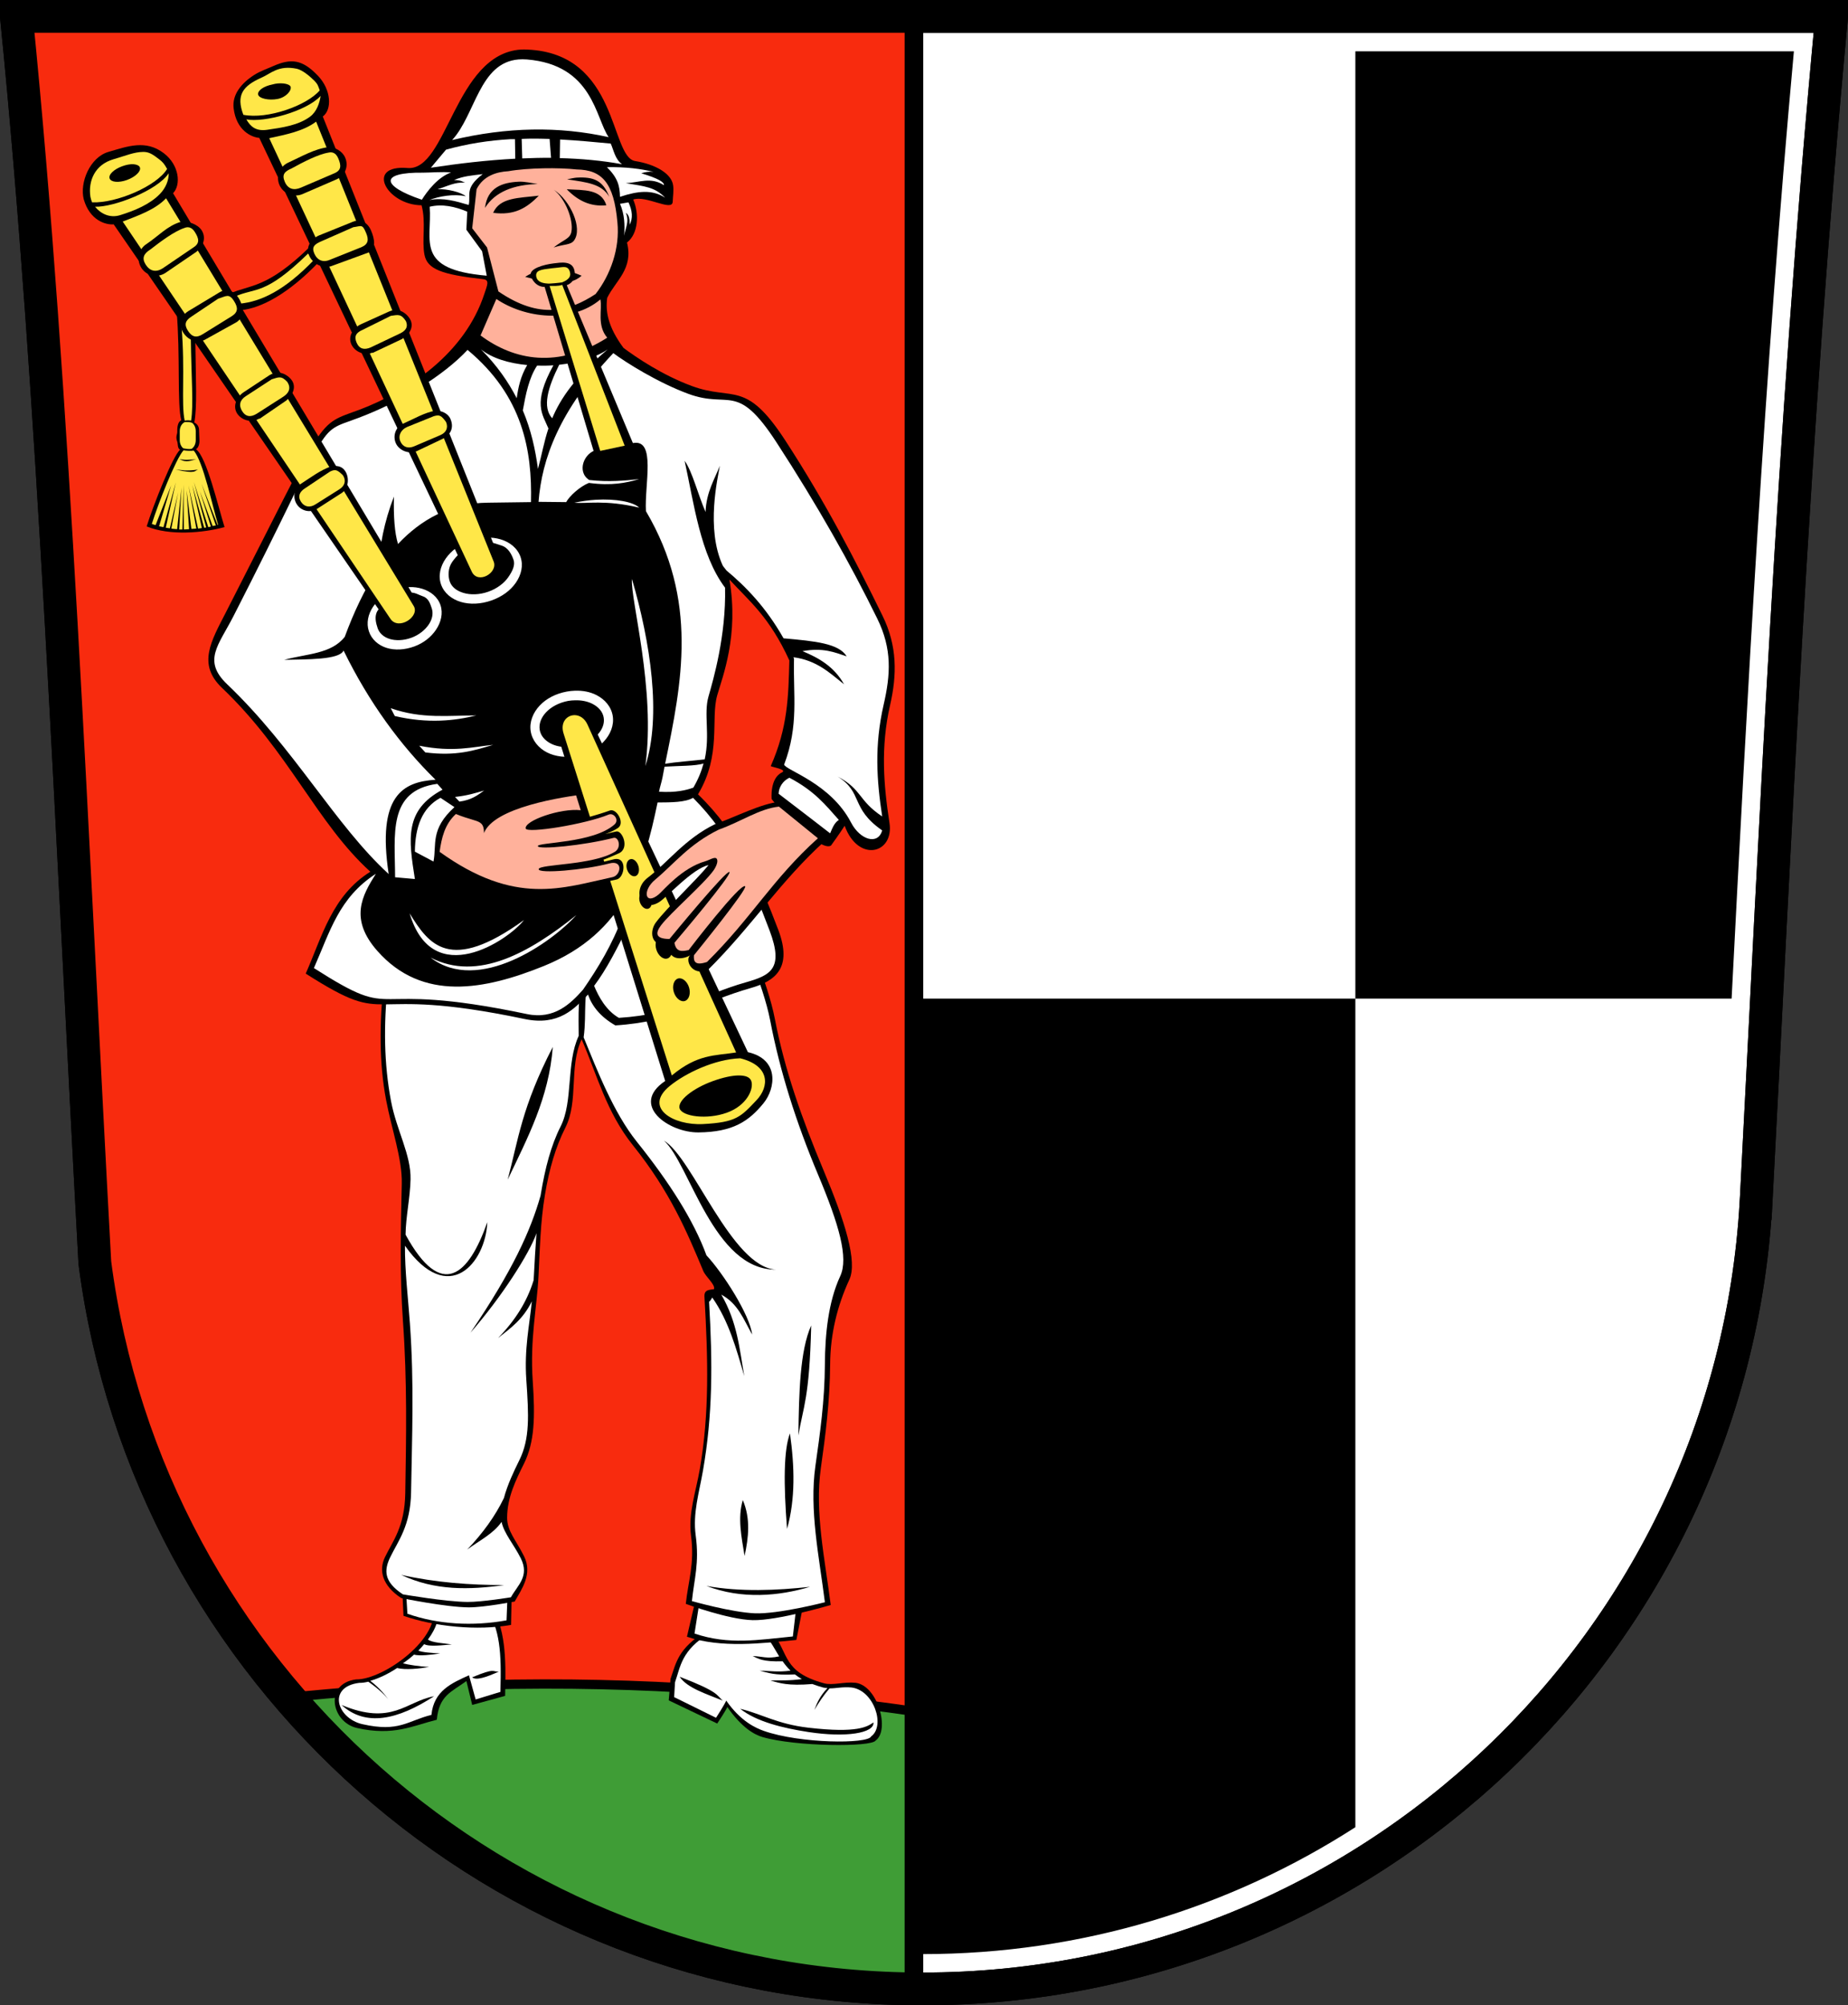 <?xml version="1.0" encoding="UTF-8" standalone="no"?>
<!-- Created with Inkscape (http://www.inkscape.org/) -->

<svg
   xmlns:dc="http://purl.org/dc/elements/1.1/"
   xmlns:cc="http://creativecommons.org/ns#"
   xmlns:rdf="http://www.w3.org/1999/02/22-rdf-syntax-ns#"
   xmlns:svg="http://www.w3.org/2000/svg"
   xmlns="http://www.w3.org/2000/svg"
   xmlns:sodipodi="http://sodipodi.sourceforge.net/DTD/sodipodi-0.dtd"
   xmlns:inkscape="http://www.inkscape.org/namespaces/inkscape"
   width="198.458"
   height="215.322"
   id="svg5544"
   version="1.1"
   inkscape:version="0.48.2 r9819"
   sodipodi:docname="selbitz.svg">
  <rect width="100%" height="100%" fill="#333333" stroke="none"/>
  <defs
     id="defs5546" />
  <sodipodi:namedview
     id="base"
     pagecolor="#ffffff"
     bordercolor="#666666"
     borderopacity="1.0"
     inkscape:pageopacity="0.0"
     inkscape:pageshadow="2"
     inkscape:zoom="2"
     inkscape:cx="-8.8542748"
     inkscape:cy="117.30587"
     inkscape:document-units="px"
     inkscape:current-layer="layer2"
     showgrid="false"
     inkscape:window-width="1600"
     inkscape:window-height="848"
     inkscape:window-x="-8"
     inkscape:window-y="-8"
     inkscape:window-maximized="1"
     fit-margin-top="0"
     fit-margin-left="0"
     fit-margin-right="0"
     fit-margin-bottom="0" />
  <g
     inkscape:groupmode="layer"
     id="layer2"
     inkscape:label="Hintergrund"
     style="display:inline"
     transform="translate(-391.853,-338.522)">
    <path
       transform="matrix(1.42,0,0,1.42,-206.192,-322.602)"
       style="fill:#ffffff;fill-opacity:1;stroke:#000000;stroke-width:2.479;stroke-miterlimit:4;stroke-opacity:1"
       d="m 553.961,556.567 c -1.928,33.134 -29.409,59.409 -63.026,59.409 -32.08,0 -58.572,-23.927 -62.603,-54.908 -1.743,-31.812 -3.046,-65.383 -5.933,-94.249 l 137.28,0 c -2.944,31.161 -4.295,62.795 -5.717,89.748 z"
       id="path5575"
       inkscape:connector-curvature="0"
       sodipodi:nodetypes="cscccc" />
    <path
       style="fill:#f82b0e;fill-opacity:1;stroke:none"
       d="m 393.625,340.281 c 4.099,40.989 5.931,88.67 8.406,133.844 5.696,43.771 42.976,77.628 88.219,77.969 l 0,-211.812 -96.625,0 z"
       id="path6140"
       inkscape:connector-curvature="0" />
    <path
       style="fill:#3f9d36;fill-opacity:1;stroke:#000000;stroke-width:1;stroke-linecap:round;stroke-linejoin:round;stroke-miterlimit:4;stroke-opacity:1;stroke-dasharray:none;stroke-dashoffset:0"
       d="m 422.85,520.795 c 5.381,-0.554 10.59,-0.938 15.652,-1.171 2.561,-3.087 4.441,-3.396 5.465,-0.196 16.842,-0.43 32.1,0.8 46.765,2.958 l -0.707,29.875 c -53.728,-6.833 -52.901,-20.03 -67.175,-31.466 z"
       id="path6114"
       inkscape:connector-curvature="0"
       sodipodi:nodetypes="cccccc" />
    <path
       sodipodi:nodetypes="cscccc"
       inkscape:connector-curvature="0"
       id="path6138"
       d="m 553.961,556.567 c -1.928,33.134 -29.409,59.409 -63.026,59.409 -32.08,0 -58.572,-23.927 -62.603,-54.908 -1.743,-31.812 -3.046,-65.383 -5.933,-94.249 l 137.28,0 c -2.944,31.161 -4.295,62.795 -5.717,89.748 z"
       style="fill:none;stroke:#000000;stroke-width:2.479;stroke-miterlimit:4;stroke-opacity:1"
       transform="matrix(1.42,0,0,1.42,-206.192,-322.602)" />
    <path
       style="fill:#000000;fill-opacity:1;stroke:none"
       d="m 537.406,344.031 0,101.719 40.406,0 c 1.637,-31.822 3.497,-66.789 6.688,-101.719 z m 0,101.719 -47.469,0 2.8e-4,102.588 c 0,0 0.666,0.006 1,0.006 17.125,0 33.081,-5.005 46.469,-13.625 z"
       id="rect6088"
       inkscape:connector-curvature="0"
       sodipodi:nodetypes="ccccccccscc" />
    <path
       style="fill:#ffffff;fill-opacity:1;stroke:#000000;stroke-width:2;stroke-linecap:round;stroke-linejoin:round;stroke-miterlimit:4;stroke-opacity:1;stroke-dasharray:none;stroke-dashoffset:0"
       d="m 490,340.219 0,211.675"
       id="path6086"
       inkscape:connector-curvature="0" />
  </g>
  <g
     inkscape:groupmode="layer"
     id="layer3"
     inkscape:label="Männla"
     style="display:inline"
     transform="translate(-391.853,-338.522)">
    <path
       sodipodi:nodetypes="cccccccssccccssccc"
       inkscape:connector-curvature="0"
       id="path6580"
       d="m 425.158,364.999 c -4.686,4.569 -6.402,4.049 -8.67,5.067 l 1.225,1.766 c 2.246,-0.219 5.175,-1.837 8.335,-5.129 z m -14.345,6.809 c 0.42,4.929 0.046,10.137 0.508,11.837 -0.324,0.152 -0.447,0.602 -0.43,1.234 0.008,0.313 -0.214,0.5 0,1.079 0.086,0.233 -7.6e-4,0.691 0.301,0.858 -0.777,0.646 -2.895,6.001 -3.588,8.23 2.474,1.018 6.054,0.707 8.362,0.072 -0.677,-2.166 -1.942,-7.603 -3.065,-8.355 0.271,-0.177 0.387,-0.573 0.371,-0.982 l -0.044,-1.123 c -0.014,-0.352 -0.2,-0.61 -0.509,-0.77 0.317,-1.673 0.162,-4.432 0.11,-8.797 z"
       style="fill:#000000;fill-opacity:1;stroke:none" />
    <path
       style="fill:#ffe748;fill-opacity:1;stroke:none"
       d="m 424.938,365.75 c -4.686,4.569 -5.607,3.607 -7.875,4.625 l 0.562,0.75 c 2.246,-0.219 4.777,-1.395 7.938,-4.688 z m -13.594,7.781 c 0.409,4.794 -0.055,8.398 0.344,10.156 0.227,-0.044 0.461,-0.044 0.688,0 0.277,-1.701 0.019,-4.666 -0.031,-8.906 z m 0.344,10.312 c -0.312,0.158 -0.531,0.528 -0.531,0.969 l 0,0.969 c 0,0.367 0.144,0.684 0.375,0.875 0.299,0.056 0.596,0.117 0.906,0.062 0.013,-0.002 0.018,-0.029 0.031,-0.031 0.25,-0.184 0.406,-0.515 0.406,-0.906 l 0,-0.969 c 0,-0.365 -0.146,-0.686 -0.375,-0.875 -0.002,-0.011 -0.043,-0.022 -0.062,-0.031 -0.115,-0.057 -0.479,-0.085 -0.719,-0.062 -0.009,8.1e-4 -0.023,-9.4e-4 -0.031,0 z m -0.125,3.031 c -0.832,0.92 -2.737,5.755 -3.406,7.906 0.135,0.055 0.272,0.084 0.406,0.125 l 1.672,-4.266 -1.297,4.391 c 0.156,0.037 0.313,0.064 0.469,0.094 l 1.328,-4.812 -1.078,4.875 c 0.144,0.023 0.295,0.045 0.438,0.062 l 0.891,-3.859 -0.734,3.891 c 0.214,0.023 0.413,0.053 0.625,0.062 l 0.469,-4.469 -0.25,4.5 c 0.113,0.002 0.231,0.002 0.344,0 l 0.125,-4.812 0.031,4.812 c 0.19,-0.005 0.373,-0.017 0.562,-0.031 l -0.266,-4.172 0.516,4.141 c 0.174,-0.017 0.358,-0.008 0.531,-0.031 l -0.844,-4.641 1.031,4.641 c 0.136,-0.02 0.27,-0.039 0.406,-0.062 l -1.031,-4.625 1.281,4.594 c 0.072,-0.014 0.147,-0.016 0.219,-0.031 l -1.328,-4.891 1.547,4.859 c 0.093,-0.021 0.188,-0.041 0.281,-0.062 l -1.188,-3.812 1.375,3.75 c 0.113,-0.028 0.231,-0.033 0.344,-0.062 l -1.531,-4.469 1.719,4.406 c 0.02,-0.005 0.043,0.005 0.062,0 -0.634,-2.031 -1.583,-6.765 -2.625,-7.969 -0.006,-0.007 -0.025,0.006 -0.031,0 -0.239,0.044 -0.749,0.018 -1.062,-0.031 z m -0.438,0.938 c 0.484,0.135 1.158,0.067 1.812,0.031 -0.568,0.105 -1.079,0.415 -1.812,-0.031 z m -0.406,1.125 c 0.709,0.043 1.108,0.211 2.406,0 -0.416,0.132 -0.186,0.507 -2.406,0 z"
       id="path6567"
       inkscape:connector-curvature="0"
       sodipodi:nodetypes="cccccccccccsscccssccccccccccccccccccccccccccccccccccccccccccccccccc" />
    <path
       style="fill:#000000;fill-opacity:1;stroke:none"
       d="m 467.688,513.675 c -3.055,1.855 -3.226,3.415 -3.824,5.107 l -0.195,2.318 5.206,2.487 c 0,0 0.93,-1.387 1.084,-1.777 1.556,2.236 2.915,2.976 3.776,3.227 3.56,1.037 11.722,1.096 12.155,0.375 1.556,-1.124 0.226,-5.901 -2.166,-6.201 -1.262,-0.128 -2.433,0.31 -3.368,0.057 -4.479,-1.219 -3.751,-3.18 -5.544,-5.435"
       id="path6162"
       inkscape:connector-curvature="0"
       sodipodi:nodetypes="cccccsccsc" />
    <path
       style="fill:#ffffff;fill-opacity:1;stroke:none"
       d="m 468.062,513.875 c -3.055,1.855 -3.12,3.59 -3.719,5.281 l -0.094,1.594 4.5,2.219 c 0,0 0.94,-1.453 1.094,-1.844 1.556,2.236 3.185,2.951 4.031,3.25 3.898,1.376 11.204,1.421 11.531,0.594 1.556,-1.124 0.299,-4.951 -2.094,-5.25 -0.946,-0.096 -1.678,0.099 -2.375,0.094 -0.662,0.77 -1.171,1.543 -1.625,2.312 0.276,-0.751 0.616,-1.519 1.406,-2.344 -0.158,-0.012 -0.31,-0.019 -0.469,-0.062 -0.423,-0.115 -0.809,-0.241 -1.156,-0.375 -2.623,0.216 -3.512,-0.096 -4.5,-0.375 1.098,-0.041 1.928,0.043 3.375,-0.156 -0.278,-0.159 -0.527,-0.326 -0.75,-0.5 -2.244,0.115 -2.862,-0.178 -3.781,-0.406 1.069,0.025 1.995,0.183 3.312,0 -0.33,-0.319 -0.599,-0.653 -0.844,-1 -2.227,0.053 -2.57,-0.28 -3.219,-0.562 0.962,0.005 1.507,0.326 2.844,0.031 C 475.059,515.613 474.646,514.812 474,514 l -5.938,-0.125 z m -3.219,4.688 c 4.234,1.632 3.929,1.952 4.625,2.562 -1.793,-0.733 -3.821,-1.354 -4.625,-2.562 z m 6.5,3.438 c 2.385,0.586 3.981,1.642 7.312,2.031 5.353,0.625 6.353,-0.129 7,-0.562 0.103,1.153 -2.949,1.645 -6.969,1.031 -2.739,-0.419 -5.598,-1.11 -7.344,-2.5 z"
       id="path6243"
       inkscape:connector-curvature="0" />
    <path
       style="fill:#000000;fill-opacity:1;stroke:none"
       d="m 466.781,509.3 -1.156,4.969 c 3.688,1.25 8.062,0.704 11.75,0.344 l 1.094,-5.594"
       id="path6176"
       inkscape:connector-curvature="0"
       sodipodi:nodetypes="cccc" />
    <path
       sodipodi:nodetypes="cccc"
       inkscape:connector-curvature="0"
       id="path6260"
       d="m 467.125,509.55 -0.688,4.375 c 3.688,1.25 6.875,0.673 10.562,0.312 l 0.625,-5.375"
       style="fill:#ffffff;fill-opacity:1;stroke:none" />
    <path
       style="fill:#000000;fill-opacity:1;stroke:none"
       d="m 438.318,510.807 c 1.103,3.505 -5.269,8.083 -8.22,8.043 -3.452,0.424 -2.678,4.592 0.088,5.215 3.942,0.888 5.993,-0.243 8.574,-0.884 0.252,-2.606 1.523,-2.955 3.182,-4.154 l 0.619,2.563 3.536,-0.972 c 0.126,-4.303 -0.011,-7.27 -1.503,-9.723"
       id="path6146"
       inkscape:connector-curvature="0"
       sodipodi:nodetypes="ccsccccc" />
    <path
       style="fill:#ffffff;fill-opacity:1;stroke:none"
       d="m 438.781,510.875 c 0.373,1.185 -0.035,2.432 -0.969,3.688 0.416,0.357 1.774,0.403 2.562,0.531 -0.921,0.067 -2.424,0.277 -2.969,-0.031 -0.218,0.263 -0.375,0.437 -0.625,0.688 0.37,0.198 1.527,0.263 2.344,0.312 -0.933,0.142 -2.215,0.292 -2.812,0.125 -0.423,0.392 -0.723,0.6 -1.188,0.938 0.462,0.123 1.839,0.36 2.812,0.375 -1.002,0.203 -2.577,0.349 -3.438,0.125 -0.981,0.656 -1.993,1.122 -2.875,1.375 1.074,0.84 1.609,1.549 2.125,2.25 -0.478,-0.681 -1.253,-1.398 -2.344,-2.156 -0.35,0.086 -0.677,0.129 -0.969,0.125 -3.452,0.424 -2.423,3.814 0.344,4.438 3.942,0.888 4.825,-0.359 7.406,-1 0.252,-2.606 2.216,-3.426 4.031,-4.25 l 0.719,2.594 2.656,-0.812 c 0.126,-4.303 -0.039,-6.641 -1.531,-9.094 l -5.281,-0.219 z m 5.906,7.062 c 0.31,-0.013 0.382,0.106 0.75,0.062 -1.396,0.646 -2.475,0.976 -2.875,0.625 1.266,-0.53 1.815,-0.675 2.125,-0.688 z m -6.219,2.719 c -3.919,2.548 -7.35,3.298 -9.938,0.938 5.432,2.267 6.915,-0.383 9.938,-0.938 z"
       id="path6224"
       inkscape:connector-curvature="0" />
    <path
       style="fill:#000000;fill-opacity:1;stroke:none"
       d="m 435.025,508.509 0.158,3.511 c 3.301,1.157 7.923,1.627 11.553,0.975 l 0.088,-4.508"
       id="path6158"
       inkscape:connector-curvature="0"
       sodipodi:nodetypes="cccc" />
    <path
       sodipodi:nodetypes="cccc"
       inkscape:connector-curvature="0"
       id="path6241"
       d="m 435.401,508.42 0.203,3.378 c 3.301,1.157 7.017,1.362 10.647,0.71 l 0.155,-3.933"
       style="fill:#ffffff;fill-opacity:1;stroke:none" />
    <path
       style="fill:#000000;fill-opacity:1;stroke:none"
       d="m 433.062,443.862 c -0.464,4.524 -0.504,8.761 0.25,12.75 0.596,3.157 1.748,6.348 1.688,9 -0.113,4.917 -0.225,9.845 0.125,14.75 0.467,6.546 0.349,12.474 0.25,18.5 -0.06,3.635 -1.354,5.134 -2.188,6.875 -0.662,1.382 -0.314,3.022 1.75,4.375 0,0 4.81,0.986 7.25,1 1.659,0.009 4.938,-0.625 4.938,-0.625 0.737,-1.311 1.961,-2.952 1,-4.875 -0.852,-1.705 -1.815,-2.692 -1.812,-4.125 0.003,-2.18 0.941,-4.052 1.812,-5.812 1.143,-2.309 1.204,-4.994 0.938,-8.875 -0.309,-4.503 0.446,-7.803 0.625,-11.312 0.145,-2.848 0.19,-5.688 0.688,-8.688 0.461,-2.775 1.15,-5.135 2.188,-7.188 1.458,-2.883 0.361,-6.512 1.75,-9.5 1.659,3.826 2.667,7.841 5.5,11.375 4.021,5.015 5.821,9.334 7.562,13.5 0.273,0.653 1.309,1.459 1.155,1.956 -0.696,0.092 -1.03,0.139 -1.03,0.747 0.393,6.722 0.542,12.615 -0.5,18.609 -0.418,2.404 -1.259,4.747 -0.938,7.125 0.406,3.007 -0.319,4.931 -0.562,7.312 0,0 4.533,1.687 7.188,1.75 2.654,0.063 8.375,-1.625 8.375,-1.625 -0.625,-4.95 -1.727,-9.982 -1.062,-14.688 0.503,-3.562 0.974,-7.183 1,-11.188 0.021,-3.213 0.771,-6.277 2.062,-9.062 0.898,-1.938 -0.478,-6.281 -2.75,-11.688 -2.37,-5.641 -4.209,-10.878 -5.25,-16.312 -0.383,-1.999 -1.166,-4.234 -1.938,-6.375"
       id="path6178"
       inkscape:connector-curvature="0"
       sodipodi:nodetypes="cssssscscssssssscssccssczcsssssc" />
    <path
       style="fill:#ffffff;fill-opacity:1;stroke:none"
       d="m 472.594,441.688 -17.031,1.094 c -1.262,2.224 -0.652,4.404 -1.031,7.125 1.448,3.526 3.204,8.082 5.719,11.219 3.49,4.353 6.105,8.454 7.469,12.188 1.789,1.915 4.652,6.389 4.906,8.5 -0.947,-1.668 -1.513,-3.311 -3.312,-4.281 1.745,3 1.954,5.861 2.469,8.75 -0.858,-2.94 -1.669,-5.912 -3.438,-8.438 -0.14,0.201 -0.215,0.397 -0.344,0.438 0.393,6.722 0.385,12.162 -0.656,18.156 -0.418,2.404 -1.102,4.56 -0.781,6.938 0.406,3.007 -0.162,4.681 -0.406,7.062 0,0 4.24,1.206 6.75,1.312 2.51,0.106 7.531,-1.188 7.531,-1.188 -0.625,-4.95 -1.685,-9.908 -1.021,-14.614 0.503,-3.562 0.995,-6.944 1.021,-10.948 0.021,-3.213 0.36,-6.682 1.652,-9.468 0.898,-1.938 -0.114,-5.48 -2.386,-10.887 -2.37,-5.641 -4.1,-11.117 -5.141,-16.552 -0.383,-1.999 -1.197,-4.266 -1.969,-6.406 z m -17.938,1.125 L 433.5,444.125 c -0.464,4.524 -0.41,8.636 0.344,12.625 0.596,3.157 2.159,5.755 2.098,8.407 -0.046,2.003 -0.509,3.982 -0.536,5.937 3.882,7.121 6.793,4.329 8.781,-1.344 -0.189,4.412 -4.181,9.13 -8.844,2.531 -0.026,2.615 0.34,5.67 0.531,8.344 0.467,6.546 0.224,12.099 0.125,18.125 -0.06,3.635 -1.416,5.259 -2.25,7 -0.662,1.382 -0.689,2.616 1.375,3.969 0,0 4.608,0.797 6.938,0.812 1.566,0.01 4.656,-0.5 4.656,-0.5 0.737,-1.311 2.023,-2.265 1.062,-4.188 -0.746,-1.492 -1.808,-2.674 -2.062,-3.906 -0.912,1.306 -2.422,2.017 -3.688,2.969 1.684,-1.769 3.015,-3.61 3.938,-5.531 0.384,-1.437 1.059,-2.857 1.656,-4.062 1.143,-2.309 1.016,-4.775 0.75,-8.656 -0.229,-3.338 0.339,-5.815 0.594,-8.406 -0.953,1.952 -2.311,2.907 -3.625,3.938 1.854,-1.9 3.103,-3.922 3.781,-6.094 0.01,-0.032 0.022,-0.062 0.031,-0.094 0.01,-0.156 0.023,-0.312 0.031,-0.469 0.077,-1.504 0.163,-3.036 0.281,-4.594 -0.743,2.151 -3.724,6.83 -7.094,10.688 4.566,-6.727 6.474,-10.997 7.531,-14.719 0.01,-0.063 0.021,-0.125 0.031,-0.188 0.461,-2.775 1.087,-5.198 2.125,-7.25 1.367,-2.703 0.569,-6.762 1.938,-9.719 -0.005,-2.24 -0.148,-4.418 0.656,-6.938 z m -3.438,8.125 c -0.415,5.482 -2.727,9.79 -4.844,14.25 1.133,-4.271 1.504,-7.773 4.844,-14.25 z M 463.156,461 c 3.075,1.798 7.275,13.606 12.031,13.844 -6.727,0.079 -9.289,-11.437 -12.031,-13.844 z m 15.812,19.844 c -0.189,7.866 -0.862,8.699 -1.375,11.812 0.063,-4.564 0.159,-9.094 1.375,-11.812 z m -2.281,11.594 c 0.502,3.569 0.593,7.033 -0.312,10.25 -0.382,-4.82 -0.364,-8.49 0.312,-10.25 z m -5.062,7.156 c 0.847,2.003 0.622,3.997 0.188,6 -0.326,-2.037 -0.77,-4.077 -0.188,-6 z m -36.688,8.031 c 3.734,0.831 7.411,1.093 11.062,1.094 -3.72,0.519 -7.425,0.624 -11.062,-1.094 z m 32.781,1.188 c 3.637,0.654 7.562,0.486 11.125,0.094 -3.35,0.998 -7.304,1.365 -11.125,-0.094 z"
       id="path6180"
       inkscape:connector-curvature="0"
       sodipodi:nodetypes="cccsccccccsscscssssscccsccccssscccscccsscccccccccscccccccccccccccccccccccc" />
    <path
       style="fill:#000000;fill-opacity:1;stroke:none"
       d="m 447.781,343.844 c -7.103,0.482 -7.905,13.067 -12.156,12.719 -4.614,-0.378 -2.255,3.976 1.5,4 0.498,1.85 0.009,3.758 0.312,5.312 0.303,1.554 1.838,2.129 6.312,2.625 0.712,0.079 0.421,0.659 0.125,1.562 -2.106,6.441 -8.14,10.44 -13.375,12.438 -4.798,1.79 -3.345,0.207 -14.375,21.75 -1.591,3.108 -3.103,5.585 -0.438,8.125 7.208,6.868 10.177,14.522 15.938,19.75 -4.113,2.566 -5.18,6.959 -6.938,10.938 9.573,6.108 5.425,1.077 23.5,4.875 3.671,0.771 5.365,-1.103 6.812,-2.625 0.44,1.258 1.332,2.387 2.938,3.312 6.309,-0.395 9.795,-2.666 14.5,-4 2.671,-0.757 4.546,-2.155 3,-6.25 -1.976,-5.235 -4.258,-10.348 -8.625,-14.562 2.553,-4.254 1.336,-8.073 2.062,-10.625 0.573,-2.014 2.345,-6.416 1.312,-12.438 2.146,2.331 4.292,3.998 6.438,8.688 -0.103,3.924 -0.176,7.22 -2,11.344 0.074,0.098 1.853,0.365 1.188,0.688 -1.302,0.632 -1.094,2.844 -1.094,2.844 0.554,0.794 5.226,5.745 6.375,5 0,0 1.001,-1.384 1.469,-2.125 1.457,4.001 5.329,3.011 4.812,-0.312 -0.624,-4.018 -0.968,-8.13 0.062,-12.625 0.749,-3.266 0.794,-6.354 -0.812,-9.625 -2.913,-5.933 -6.062,-12.082 -10.438,-18.812 -4.289,-6.597 -5.564,-4.197 -10.031,-5.844 -3.187,-1.175 -5.995,-3.087 -7.344,-4.094 -1.709,-2.306 -1.943,-3.983 -1.75,-5.375 0.911,-1.859 2.837,-3.114 2.125,-5.938 1.225,-0.951 1.328,-3.076 0.669,-4.616 1.393,-0.486 4.201,1.339 4.241,0.234 0.021,-0.575 0.127,-1.195 0.042,-1.779 -0.172,-1.191 -1.781,-2.217 -4.077,-2.59 -2.716,-0.44 -1.749,-11.57 -11.594,-11.969 -0.243,-0.01 -0.458,-0.016 -0.688,0 z"
       id="path6262"
       inkscape:connector-curvature="0"
       sodipodi:nodetypes="csczsscssccsccsscscccccccsssssccccsssssc" />
    <g
       id="g6318">
      <path
         style="fill:#ffffff;fill-opacity:1;stroke:none"
         d="m 443.5,376.031 c 1.731,1.734 2.937,3.491 3.844,5.25 0.167,-1.155 0.4,-2.322 1.125,-3.562 -1.96,-0.184 -3.772,-0.725 -4.969,-1.688 z m 13.625,0 c -1.243,0.873 -3.17,1.436 -5.219,1.656 -1.212,2.436 -1.843,4.551 -0.75,5.75 0.896,-2.145 2.492,-4.478 5.969,-7.406 z m -15.062,0.062 c -2.486,2.671 -7.072,5.568 -11.75,7.312 -4.798,1.79 -2.377,-0.231 -13.406,21.312 -1.591,3.108 -3.322,4.741 -0.656,7.281 7.18,6.842 11.624,15.145 17.344,20.375 -1.269,-8.41 1.504,-9.903 5.031,-10.125 -3.754,-3.682 -7.145,-8.291 -9.875,-13.875 -0.44,1.007 -3.932,0.941 -6.375,1 2.444,-0.668 5.05,-0.62 6.5,-2.469 0.938,-2.543 2.105,-5.093 3.594,-7.312 0.167,-2.429 0.611,-4.957 1.688,-7.75 -0.052,2.146 0.071,3.888 0.438,5.094 2.479,-2.64 5.628,-4.407 9.656,-4.438 l 4.625,-0.062 c 0.132,-5.52 -0.86,-11.396 -6.812,-16.344 z m 15.656,0.344 c -5.852,6.196 -7.682,11.423 -8.031,15.969 l 2.969,0.031 c 0.343,-0.645 1.451,-1.663 2.438,-2.062 2.46,0.328 3.99,-0.004 5.406,-0.406 -1.593,0.159 -3.186,0.332 -5.375,0.094 -1.387,-0.904 -0.54,-2.99 0.875,-3.25 l 3.844,-0.719 c 2.485,-0.457 1.211,4.451 1.375,7.312 5.663,9.615 3.866,18.388 2.062,27.125 1.12,-0.186 2.822,-0.309 4.25,-0.469 0.59,-2.702 -0.127,-4.877 0.406,-6.75 0.509,-1.788 1.898,-6.53 1.781,-11.688 -2.66,-3.523 -3.347,-9.092 -4.344,-13.625 0.85,1.197 1.397,3.54 2.25,5.5 0.063,-2.142 1.033,-3.634 1.531,-4.969 -0.194,1.234 -1.535,6.701 0.312,10.719 0.025,0.032 0.038,0.062 0.062,0.094 0.172,0.223 0.233,0.288 0.344,0.438 2.063,1.718 4.237,3.943 6.125,7.281 3.385,0.302 5.937,0.547 6.781,1.938 -1.311,-0.438 -2.52,-0.96 -4.75,-0.562 1.742,0.723 3.384,1.639 4.469,3.562 -1.538,-1.22 -2.935,-2.58 -5.438,-2.906 0.024,0.052 0.038,0.104 0.062,0.156 -0.103,3.924 0.539,7.16 -1.062,11.375 0.224,0.632 4.999,2.004 7.188,6.219 0.967,1.863 2.884,2.461 3.344,0.844 -3.449,-2.395 -2.025,-4.056 -4.781,-5.781 2.637,1.384 2.187,2.563 4.781,4.281 -0.596,-3.922 -0.852,-7.6 0.156,-12 0.749,-3.266 0.919,-5.979 -0.688,-9.25 -2.913,-5.933 -6.437,-12.176 -10.812,-18.906 -4.289,-6.597 -5.001,-3.572 -9.469,-5.219 -3.286,-1.211 -6.766,-3.4 -8.062,-4.375 z m -6.438,1.312 c -0.581,0.041 -1.169,0.048 -1.75,0.031 -0.877,1.331 -1.215,3.068 -1.531,4.812 0.881,2.083 1.344,4.182 1.625,6.281 0.398,-1.45 0.636,-2.866 1.125,-4.344 -0.639,-1.545 -1.734,-2.662 0.531,-6.781 z m 4.531,14.438 c -0.735,0.044 -1.499,0.154 -2.281,0.312 1.325,0.139 3.236,-0.348 6.969,0.531 -0.634,-0.613 -2.482,-0.975 -4.688,-0.844 z m -11.75,4.062 c -0.55,0.024 -1.117,0.113 -1.688,0.312 -1.141,0.399 -2.075,1.1 -2.656,1.938 -0.581,0.838 -0.828,1.845 -0.5,2.781 0.328,0.936 1.148,1.583 2.125,1.875 0.977,0.292 2.141,0.243 3.281,-0.156 1.141,-0.399 2.044,-1.068 2.625,-1.906 0.581,-0.838 0.828,-1.845 0.5,-2.781 -0.328,-0.936 -1.148,-1.583 -2.125,-1.875 -0.489,-0.146 -1.012,-0.211 -1.562,-0.188 z m 0.219,0.5 c 0.447,-0.018 1.034,0.232 1.406,0.344 0.746,0.223 1.108,0.947 1.312,1.531 0.205,0.584 -0.119,1.236 -0.562,1.875 -0.444,0.639 -1.201,1.228 -2.156,1.562 -0.956,0.335 -1.911,0.348 -2.656,0.125 -0.746,-0.223 -1.264,-0.634 -1.469,-1.219 -0.205,-0.584 -0.194,-1.454 0.25,-2.094 0.444,-0.639 1.294,-1.54 2.25,-1.875 0.478,-0.167 1.178,-0.232 1.625,-0.25 z m 15.438,3.938 c -0.18,2.214 2.573,11.812 1.438,20.094 1.747,-5.421 0.551,-13.28 -1.438,-20.094 z m -23.906,0.875 c -0.495,0.017 -0.99,0.126 -1.5,0.312 -1.021,0.374 -1.884,1.025 -2.406,1.812 -0.522,0.787 -0.734,1.739 -0.438,2.625 0.296,0.886 1.028,1.507 1.906,1.781 0.878,0.275 1.948,0.218 2.969,-0.156 1.021,-0.374 1.821,-1.025 2.344,-1.812 0.522,-0.787 0.765,-1.739 0.469,-2.625 -0.296,-0.886 -1.06,-1.475 -1.938,-1.75 -0.439,-0.137 -0.911,-0.205 -1.406,-0.188 z m 0.219,0.594 c 0.392,-0.015 0.862,0.273 1.188,0.375 0.651,0.204 0.824,0.787 1,1.312 0.176,0.526 0.075,1.135 -0.312,1.719 -0.388,0.584 -1.035,1.13 -1.875,1.438 -0.84,0.308 -1.692,0.329 -2.344,0.125 -0.651,-0.204 -1.105,-0.63 -1.281,-1.156 -0.176,-0.526 -0.387,-1.291 0,-1.875 0.388,-0.584 1.129,-1.442 1.969,-1.75 0.42,-0.154 1.264,-0.173 1.656,-0.188 z m 17.562,10.531 c -0.284,0.01 -0.581,0.039 -0.875,0.094 -1.176,0.217 -2.197,0.745 -2.906,1.5 -0.709,0.755 -1.125,1.746 -0.969,2.75 0.156,1.004 0.852,1.823 1.75,2.281 0.898,0.458 2.042,0.592 3.219,0.375 1.177,-0.217 2.166,-0.776 2.875,-1.531 0.709,-0.755 1.125,-1.746 0.969,-2.75 -0.156,-1.004 -0.852,-1.792 -1.75,-2.25 -0.674,-0.344 -1.46,-0.497 -2.312,-0.469 z m 0,1.031 c 0.705,-0.022 1.36,0.112 1.875,0.375 0.687,0.35 1.121,0.871 1.219,1.5 0.098,0.629 -0.145,1.266 -0.688,1.844 -0.542,0.577 -1.357,1.036 -2.344,1.219 -0.987,0.182 -1.938,0.069 -2.625,-0.281 -0.687,-0.35 -1.121,-0.871 -1.219,-1.5 -0.098,-0.629 0.145,-1.298 0.688,-1.875 0.542,-0.577 1.388,-1.036 2.375,-1.219 0.247,-0.046 0.484,-0.055 0.719,-0.062 z m -19.781,0.844 0.438,0.844 c 3.597,0.839 6.438,0.501 8.75,-0.062 -2.872,-0.013 -5.846,0.406 -9.188,-0.781 z m 11,3.938 c -2.188,0.211 -4.228,0.827 -7.938,0.094 l 0.656,0.719 c 3.291,0.424 5.25,-0.206 7.281,-0.812 z m 22.594,2 c -0.819,0.281 -2.705,0.251 -4.188,0.344 -0.08,0.386 -0.14,0.77 -0.219,1.156 -0.12,0.59 -0.255,0.936 -0.375,1.531 1.815,0.119 2.957,-0.168 3.688,-0.438 0.537,-0.919 0.875,-1.778 1.094,-2.594 z m 9.219,1.531 c -0.715,0.344 -1.132,1.021 -1.156,1.719 2.007,1.539 4.727,3.613 5.531,4.25 0.244,-0.558 0.443,-1.129 0.938,-1.438 -1.446,-1.625 -2.609,-3.109 -5.312,-4.531 z m -37.812,0.656 c -5.375,0.724 -4.534,5.48 -4.531,10.031 l 2.125,0.188 c -0.684,-4.329 -1.132,-7.401 2.969,-9.594 z m 5.031,0.719 c -0.934,0.264 -1.744,0.535 -3.125,0.688 l 0.469,0.5 c 1.276,-0.163 1.952,-0.682 2.656,-1.188 z m -4.688,0.781 c -1.991,1.066 -2.722,3.162 -2.75,5.781 l 2,1.062 c 0.356,-1.85 -0.376,-3.453 2.25,-5.844 z m 27.125,0 c -0.835,0.49 -2.337,0.492 -3.812,0.5 -1.445,6.978 -3.462,14.024 -12.219,17.562 -6.339,2.561 -13.027,3.869 -17.875,-1.625 -3.037,-3.441 -1.631,-5.945 -0.156,-8.281 -3.973,2.564 -4.923,6.201 -6.656,10.125 9.573,6.108 4.8,1.14 22.875,4.938 2.948,0.62 4.703,-1.126 6.031,-2.625 1.613,-2.346 3.126,-4.811 4.219,-7.781 l 0.625,0.938 c -1.149,2.358 -2.315,4.656 -3.656,6.438 0.49,1.193 1.295,2.653 2.656,3.438 6.309,-0.395 8.92,-2.478 13.625,-3.812 2.671,-0.757 4.108,-1.468 2.562,-5.562 -1.93,-5.113 -4.053,-10.093 -8.219,-14.25 z m -30.438,12.406 c 2.472,8.352 10.615,2.878 12.281,0.719 -7.986,5.765 -10.214,2.634 -12.281,-0.719 z m 17.906,0.188 c -4.988,3.993 -10.565,7.194 -15.656,4.562 5.129,3.954 13.012,-1.621 15.656,-4.562 z"
         id="path6264"
         inkscape:connector-curvature="0"
         sodipodi:nodetypes="cccccccccsssccccccccccccccccccccccsccccccccccccccscccsssscccccccscsscscssssscccccsccssccccccccssssscccccccscccccccsssssccccccscccccccccccccccccccccccccccccccccccccsccssccscccccssccccccccccc" />
      <g
         id="g6313" />
    </g>
    <path
       style="fill:#000000;fill-opacity:1;stroke:none"
       d="m 451.841,417.778 11.446,36.814 c -3.84,2.587 0.4,5.558 3.58,5.524 3.695,-0.039 5.401,-1.197 6.983,-3.138 1.298,-1.593 1.712,-4.716 -1.679,-5.48 l -16.573,-35.046 c -1.859,-0.925 -2.819,0.175 -3.757,1.326 z"
       id="path6338"
       inkscape:connector-curvature="0"
       sodipodi:nodetypes="ccssccc" />
    <path
       style="fill:#ffe748;fill-opacity:1;stroke:none"
       d="m 453.594,415.312 c -0.838,-0.027 -1.605,0.751 -1.219,1.969 L 464,454 c 2.771,-2.302 4.596,-2.11 6.906,-2.469 L 454.938,416.312 c -0.306,-0.674 -0.841,-0.984 -1.344,-1 z m 5.938,15.469 c 0.336,-0.107 0.716,0.221 0.875,0.719 0.159,0.498 0.024,0.987 -0.312,1.094 -0.336,0.107 -0.748,-0.221 -0.906,-0.719 -0.159,-0.498 0.008,-0.987 0.344,-1.094 z m 1.375,3.5 c 0.336,-0.107 0.716,0.221 0.875,0.719 0.159,0.498 0.024,0.987 -0.312,1.094 -0.336,0.107 -0.748,-0.221 -0.906,-0.719 -0.159,-0.498 0.008,-0.987 0.344,-1.094 z M 462.938,439 c 0.402,-0.005 0.848,0.393 1.031,0.969 0.21,0.658 0.006,1.327 -0.438,1.469 -0.444,0.142 -0.978,-0.28 -1.188,-0.938 -0.21,-0.658 -0.006,-1.327 0.438,-1.469 0.056,-0.018 0.099,-0.03 0.156,-0.031 z m 1.719,4.594 c 0.444,-0.142 0.978,0.28 1.188,0.938 0.21,0.658 0.006,1.327 -0.438,1.469 -0.444,0.142 -0.978,-0.28 -1.188,-0.938 -0.21,-0.658 -0.006,-1.327 0.438,-1.469 z m 6.688,8.562 c -2.782,0.103 -5.894,1.61 -7.562,2.969 -2.881,2.346 0.387,4.259 3.562,4.094 3.578,-0.186 4.05,-0.769 5.75,-2.562 1.391,-1.467 1.477,-3.701 -1.75,-4.5 z M 471.188,454 c 0.72,-0.002 1.194,0.175 1.344,0.594 0.299,0.837 -0.464,2.633 -2.625,3.406 -2.161,0.773 -4.763,0.399 -5.062,-0.438 -0.299,-0.837 1.432,-2.196 3.594,-2.969 1.081,-0.386 2.03,-0.591 2.75,-0.594 z"
       id="path6340"
       inkscape:connector-curvature="0" />
    <path
       style="fill:#000000;fill-opacity:1;stroke:none;display:inline"
       d="m 475.635,424.598 c -2.096,0.223 -4.596,1.564 -7.013,2.429 -3.204,1.554 -5.117,4.163 -7.2,5.732 -1.736,1.307 -0.765,3.85 1.219,2.625 0.829,-0.512 3.599,-3.621 5.306,-3.973 -1.362,1.667 -4.44,4.534 -5.656,6.156 -0.672,0.897 -0.664,2.614 1.344,2.438 0.008,1.932 1.848,1.431 2.331,1.088 -0.563,0.509 0.128,2.214 1.856,1.63 4.767,-4.708 7.819,-9.59 12.688,-13.969"
       id="path6353-5"
       inkscape:connector-curvature="0"
       sodipodi:nodetypes="ccsscscccc" />
    <path
       style="fill:#ffb19b;fill-opacity:1;stroke:none;display:inline"
       d="m 475.504,425.133 c -2.096,0.223 -4.024,1.596 -6.441,2.461 -3.204,1.554 -4.838,3.709 -6.844,5.375 -1.449,1.203 -1.08,2.838 0.406,1.562 0.474,-0.406 2.471,-2.823 4.969,-3.531 0.451,-0.128 1.02,-0.523 1.219,-0.281 0.229,0.279 -0.094,0.934 -0.344,1.281 -1.051,1.46 -4.642,4.564 -5.625,5.875 -0.616,0.822 -0.646,1.464 0.906,1.469 0.344,-0.419 6.117,-7.441 6.438,-7.188 0.32,0.254 -5.553,7.183 -5.906,7.594 0.18,1.052 0.858,0.933 1.531,0.781 0.125,-0.17 5.563,-7.246 6.062,-6.844 0.307,0.247 -5.181,7.012 -5.5,7.406 -9.4e-4,0.01 8.2e-4,0.021 0,0.031 -0.053,0.638 0.13,1.119 1.406,0.688 4.767,-4.708 7.037,-8.903 11.906,-13.281 z"
       id="path6373"
       inkscape:connector-curvature="0"
       sodipodi:nodetypes="ccsssssscccccccccc" />
    <path
       sodipodi:nodetypes="ccccssszsscsscc"
       inkscape:connector-curvature="0"
       id="path6389"
       d="m 440.812,425.925 c 1.2,0.198 2.535,-0.141 2.938,3.25 -0.78,-3.272 6.309,-4.713 9.969,-5.25 l 0.5,1.594 c -2.171,-0.249 -6.098,1.138 -5.906,1.969 0.126,0.547 6.458,-1.001 9.031,-1.938 0.724,-0.264 1.648,1.351 0.875,1.875 -2.526,1.712 -9.773,1.771 -9.781,2.188 -0.009,0.417 6.357,-1.058 9.594,-1.812 0.651,-0.152 1.468,1.812 0.281,2.344 -2.539,1.137 -2.375,0.812 -2.375,0.812 0,0 -0.799,0.535 1.781,-0.156 1.539,-0.412 1.248,1.963 0.357,2.154 -5.347,1.144 -10.867,2.896 -19.013,-2.967 0.213,-1.508 0.55,-2.965 1.75,-4.062 z"
       style="fill:#000000;fill-opacity:1;stroke:none" />
    <path
       style="fill:#ffb19b;fill-opacity:1;stroke:none"
       d="m 440.812,425.925 c 2.758,1.144 3.239,0.287 2.938,3.25 -0.78,-3.272 6.309,-4.713 9.969,-5.25 l 0.5,1.594 c -2.171,-0.249 -6.098,1.138 -5.906,1.969 0.126,0.547 6.376,-0.453 8.906,-1.5 0.561,-0.232 1.163,0.584 0.625,1.062 -2.28,2.028 -8.226,1.903 -8.235,2.319 -0.009,0.417 4.922,-0.059 8.141,-0.882 0.521,-0.133 0.892,1.028 0.125,1.5 -2.37,1.457 -8.067,1.31 -8.173,1.851 -0.106,0.54 4.998,0.091 7.579,-0.601 1.539,-0.412 1.248,1.276 0.357,1.467 -5.347,1.144 -10.429,3.146 -18.575,-2.717 0.213,-1.508 0.55,-2.965 1.75,-4.062 z"
       id="path6387"
       inkscape:connector-curvature="0"
       sodipodi:nodetypes="ccccssszsszsscc" />
    <path
       sodipodi:nodetypes="csscsscc"
       inkscape:connector-curvature="0"
       id="path6433"
       d="m 404.062,362.612 29.29,42.557 c 0.885,1.285 4.082,-0.729 3.406,-1.861 L 410.438,359.268 c 0.878,-0.897 0.67,-3.032 -0.995,-4.297 -1.944,-1.478 -3.875,-0.74 -5.942,-0.14 -1.995,0.579 -3.111,3.308 -2.654,5.095 0.663,2.286 2.367,2.754 3.216,2.686 z"
       style="fill:#000000;fill-opacity:1;stroke:none" />
    <path
       style="fill:#ffe748;fill-opacity:1;stroke:none"
       d="m 407.241,354.833 c -0.984,0.005 -1.917,0.417 -3.21,0.792 -1.995,0.579 -2.727,2.334 -2.469,4.033 0.023,0.149 0.113,0.445 0.188,0.592 2.634,0.101 6.946,-1.76 8.048,-3.588 -0.306,-0.552 -0.454,-0.723 -0.84,-1.026 -0.722,-0.564 -1.126,-0.807 -1.717,-0.803 z m -1.053,1.323 c 0.342,0.025 0.613,0.141 0.688,0.344 0.149,0.405 -0.48,1.015 -1.375,1.344 -0.895,0.329 -1.726,0.249 -1.875,-0.156 -0.149,-0.405 0.449,-0.984 1.344,-1.312 0.448,-0.164 0.877,-0.244 1.219,-0.219 z m 3.781,0.969 c -1.216,1.869 -5.976,3.667 -7.906,3.594 0.582,0.727 1.564,1.255 2.688,0.906 1.569,-0.487 3.192,-1.154 4.281,-2.281 0.6,-0.622 0.953,-1.433 0.938,-2.219 z m -0.281,2.688 c -1.192,1.236 -2.955,1.836 -4.656,2.5 l 28.75,42.656 c 0.871,1.294 3.185,-0.248 2.5,-1.375 z"
       id="path6431"
       inkscape:connector-curvature="0"
       sodipodi:nodetypes="cssccccscsscsccsscccccc" />
    <path
       style="font-size:medium;font-style:normal;font-variant:normal;font-weight:normal;font-stretch:normal;text-indent:0;text-align:start;text-decoration:none;line-height:normal;letter-spacing:normal;word-spacing:normal;text-transform:none;direction:ltr;block-progression:tb;writing-mode:lr-tb;text-anchor:start;baseline-shift:baseline;color:#000000;fill:#000000;fill-opacity:1;fill-rule:nonzero;stroke:none;stroke-width:0.7;marker:none;visibility:visible;display:inline;overflow:visible;enable-background:accumulate;font-family:Sans;-inkscape-font-specification:Sans"
       d="m 411.279,362.34 c -1.453,0.418 -2.429,1.546 -3.685,2.379 -0.868,0.549 -1.111,1.696 -0.562,2.562 0.549,0.868 1.696,1.111 2.562,0.562 l 3.175,-2.164 c 0.868,-0.549 1.288,-1.563 0.739,-2.43 -0.412,-0.651 -1.511,-1.03 -2.229,-0.91 z m 4.846,7.348 c -0.341,-0.01 -0.662,0.192 -0.978,0.392 l -3.085,1.858 c -0.834,0.528 -1.05,1.474 -0.518,2.314 0.53,0.838 1.591,1.213 2.425,0.686 l 3.293,-1.827 c 0.838,-0.53 0.749,-1.745 0.222,-2.579 -0.33,-0.522 -0.775,-0.827 -1.358,-0.844 z m 5.625,8.844 c -0.336,-0.01 -0.67,0.092 -0.969,0.281 l -2.719,1.797 c -0.795,0.503 -1.25,1.507 -0.75,2.297 0.493,0.779 1.593,1.037 2.375,0.562 l 0.031,0 0,0.031 2.875,-1.969 c 0.674,-0.549 1.079,-1.375 0.641,-2.109 -0.312,-0.493 -0.941,-0.875 -1.484,-0.891 z m 5.688,10.062 c -1.14,0.377 -2.214,1.199 -3.266,1.875 -0.73,0.462 -0.922,1.447 -0.453,2.188 0.467,0.738 1.442,0.971 2.188,0.5 l 2.625,-1.688 c 0.73,-0.462 0.875,-1.603 0.406,-2.344 -0.35,-0.554 -0.887,-0.633 -1.5,-0.531 z m 0.125,0.688 c 0.34,-0.057 0.707,0.09 0.906,0.406 0.265,0.419 0.117,0.947 -0.312,1.219 l -2.625,1.688 c -0.414,0.262 -0.983,0.109 -1.25,-0.312 -0.265,-0.419 -0.117,-0.947 0.312,-1.219 l 2.625,-1.688 c 0.081,-0.051 0.2,-0.07 0.344,-0.094 z"
       id="path6455"
       inkscape:connector-curvature="0"
       sodipodi:nodetypes="ccscccccccsccsccccscccccccccsccccccccscccc" />
    <path
       style="fill:#ffe748;fill-opacity:1;stroke:none"
       d="m 411.656,363 c -1.074,0.35 -2.553,1.451 -3.656,2.312 -0.707,0.447 -0.947,0.918 -0.5,1.625 0.447,0.707 1.106,0.853 1.812,0.406 l 3.312,-2.25 c 0.707,-0.447 0.603,-0.949 0.156,-1.656 -0.335,-0.53 -0.732,-0.597 -1.125,-0.438 z m 3.625,7.594 -2.844,1.906 c -0.677,0.428 -0.834,0.854 -0.406,1.531 0.428,0.677 0.917,0.803 1.594,0.375 l 3.125,-1.938 c 0.677,-0.428 0.678,-0.917 0.25,-1.594 -0.556,-0.9 -0.862,-0.536 -1.719,-0.281 z m 5.75,8.656 -2.781,1.812 c -0.632,0.4 -0.79,0.977 -0.391,1.609 0.4,0.632 0.946,0.665 1.578,0.266 l 2.828,-1.812 c 0.632,-0.4 0.853,-0.946 0.453,-1.578 -0.639,-0.705 -0.934,-0.529 -1.688,-0.297 z m 6.266,9.906 -2.688,1.797 c -0.58,0.367 -0.804,0.858 -0.438,1.438 0.367,0.58 0.967,0.664 1.547,0.297 l 2.578,-1.625 c 0.58,-0.367 0.757,-0.92 0.391,-1.5 -0.628,-0.63 -0.84,-0.672 -1.391,-0.406 z"
       id="rect6446"
       inkscape:connector-curvature="0"
       sodipodi:nodetypes="ccsccccccsccccccsccccccscccc" />
    <path
       style="fill:#000000;fill-opacity:1;stroke:none"
       d="m 419.696,353.326 22.195,46.651 c 0.67,1.409 4.146,-0.075 3.657,-1.299 l -19.029,-47.646 c 1.009,-0.747 0.92,-2.866 -0.524,-4.379 -1.686,-1.766 -2.893,-1.879 -4.807,-1.033 -0.659,0.291 -1.382,0.539 -2.008,0.933 -1.385,0.871 -2.426,2.125 -2.235,3.613 0.293,2.363 1.902,3.093 2.751,3.161 z"
       id="path6461"
       inkscape:connector-curvature="0"
       sodipodi:nodetypes="csscssscc"
       inkscape:transform-center-x="12.658945"
       inkscape:transform-center-y="-26.664851" />
    <path
       sodipodi:nodetypes="sscccscsccccscccccccc"
       inkscape:connector-curvature="0"
       id="path6463"
       d="m 423.722,345.904 c -1.978,-0.408 -2.776,0.511 -3.747,0.938 -2.091,0.919 -2.777,1.92 -1.989,4.007 2.585,0.516 6.828,-0.994 8.204,-2.624 -0.215,-0.594 -0.223,-0.654 -0.557,-1.013 -0.444,-0.449 -1.292,-1.18 -1.91,-1.308 z m -0.663,1.914 c 0.137,0.409 -0.458,1.147 -1.393,1.33 -0.936,0.183 -2.009,-0.049 -2.092,-0.473 -0.083,-0.423 0.599,-0.9 1.534,-1.084 0.741,-0.221 1.758,-0.137 1.951,0.226 z m 3.226,1.002 c -1.496,1.653 -6.082,2.897 -7.977,2.52 0.46,0.809 1.058,1.287 2.223,1.121 1.627,-0.233 3.379,-0.48 4.632,-1.421 0.691,-0.519 1.013,-1.441 1.122,-2.219 z m -0.482,2.764 c -1.372,1.032 -3.253,1.39 -5.037,1.777 l 21.745,46.532 c 0.656,1.416 2.852,0.137 2.354,-1.084 z"
       style="fill:#ffe748;fill-opacity:1;stroke:none"
       inkscape:transform-center-x="12.527036"
       inkscape:transform-center-y="-26.294357" />
    <path
       sodipodi:nodetypes="ccscccccccsccsccccscccccccccsccccccccscccc"
       inkscape:connector-curvature="0"
       id="path6465"
       d="m 427.115,354.323 c -1.501,0.183 -2.893,1.018 -4.265,1.641 -0.944,0.405 -1.396,1.467 -0.992,2.41 0.405,0.944 1.53,1.396 2.473,0.992 l 3.633,-1.572 c 0.944,-0.405 1.362,-1.402 0.958,-2.345 -0.304,-0.708 -1.079,-1.13 -1.807,-1.126 z m 3.374,7.896 c -0.335,-0.064 -0.684,0.085 -1.028,0.232 l -3.34,1.347 c -0.907,0.389 -1.457,1.258 -1.065,2.172 0.391,0.912 1.566,1.481 2.473,1.092 l 3.853,-1.409 c 0.912,-0.391 0.703,-1.48 0.314,-2.387 -0.244,-0.568 -0.635,-0.939 -1.208,-1.048 z m 4.156,9.622 c -0.33,-0.063 -0.676,-0.015 -1.001,0.125 l -2.969,1.345 c -0.865,0.371 -1.472,1.291 -1.104,2.149 0.364,0.847 1.409,1.275 2.256,0.931 l 0.031,0.005 -0.005,0.031 3.15,-1.49 c 0.753,-0.435 1.282,-1.187 0.966,-1.982 -0.23,-0.536 -0.791,-1.012 -1.325,-1.114 z m 3.994,10.773 c -1.185,0.192 -2.344,0.896 -3.49,1.398 -0.794,0.341 -1.139,1.283 -0.793,2.088 0.344,0.802 1.427,1.218 2.237,0.871 l 2.702,-1.283 c 0.794,-0.341 1.398,-1.101 0.928,-2.188 -0.258,-0.602 -0.964,-0.891 -1.585,-0.887 z m 0.046,0.761 c 0.344,-0.002 0.683,0.201 0.831,0.544 0.195,0.456 -0.034,0.954 -0.501,1.154 l -2.859,1.251 c -0.45,0.193 -0.988,-0.047 -1.185,-0.506 -0.196,-0.456 0.034,-0.954 0.501,-1.154 l 2.859,-1.251 c 0.088,-0.038 0.209,-0.037 0.354,-0.038 z"
       style="font-size:medium;font-style:normal;font-variant:normal;font-weight:normal;font-stretch:normal;text-indent:0;text-align:start;text-decoration:none;line-height:normal;letter-spacing:normal;word-spacing:normal;text-transform:none;direction:ltr;block-progression:tb;writing-mode:lr-tb;text-anchor:start;baseline-shift:baseline;color:#000000;fill:#000000;fill-opacity:1;fill-rule:nonzero;stroke:none;stroke-width:0.7;marker:none;visibility:visible;display:inline;overflow:visible;enable-background:accumulate;font-family:Sans;-inkscape-font-specification:Sans"
       inkscape:transform-center-x="12.951896"
       inkscape:transform-center-y="-28.962157" />
    <path
       sodipodi:nodetypes="ccsccccccsccccccsccccccscccc"
       inkscape:connector-curvature="0"
       id="path6467"
       d="m 427.133,354.909 c -1.116,0.176 -2.75,1.029 -3.976,1.705 -0.769,0.33 -1.049,0.663 -0.719,1.432 0.33,0.769 0.957,0.955 1.726,0.625 l 3.595,-1.542 c 0.769,-0.33 0.746,-0.842 0.416,-1.611 -0.247,-0.577 -0.629,-0.705 -1.042,-0.61 z m 2.66,8.009 -3.391,1.495 c -0.736,0.316 -1.115,0.587 -0.799,1.323 0.316,0.736 0.935,1.001 1.671,0.685 l 3.392,-1.357 c 0.736,-0.316 0.815,-0.798 0.499,-1.534 -0.407,-0.977 -0.485,-0.728 -1.371,-0.612 z m 4.028,9.519 -3.033,1.506 c -0.687,0.295 -0.935,0.684 -0.64,1.371 0.295,0.687 0.829,0.807 1.516,0.512 l 3.017,-1.436 c 0.687,-0.295 1.054,-0.706 0.759,-1.393 -0.519,-0.797 -0.838,-0.67 -1.619,-0.56 z m 4.621,10.772 -2.875,1.162 c -0.631,0.27 -0.992,0.907 -0.722,1.538 0.27,0.631 0.85,0.808 1.481,0.538 l 2.803,-1.197 c 0.631,-0.27 0.893,-0.789 0.623,-1.419 -0.521,-0.722 -0.723,-0.796 -1.309,-0.621 z"
       style="fill:#ffe748;fill-opacity:1;stroke:none"
       inkscape:transform-center-x="12.855729"
       inkscape:transform-center-y="-28.869942" />
    <path
       style="fill:#ffb19b;fill-opacity:1;stroke:none"
       d="m 450.188,356.594 c -1.327,0.028 -2.681,0.124 -3.75,0.312 -1.196,0.066 -2.679,0.467 -3.406,1.938 l -0.469,4.188 1.594,2.062 1.219,4.719 c 4.464,3.051 7.608,2.134 10.438,0.281 1.61,-2.066 2.619,-4.914 2.344,-7.688 -0.372,-4.263 -1.656,-5.65 -4.375,-5.688 -0.952,-0.105 -2.267,-0.153 -3.594,-0.125 z m 3.594,1 c 1.815,-0.099 2.813,0.281 3.5,2.062 -0.813,-1.402 -2.385,-1.556 -4.531,-1.875 0.286,-0.058 0.772,-0.173 1.031,-0.188 z m -6.188,0.438 c 0.596,-0.025 1.306,0.139 2,0.25 -2.571,0.067 -4.582,0.833 -5.656,2.562 0.253,-2.202 1.868,-2.737 3.656,-2.812 z m 5.125,0.812 c 1.869,0.106 3.7,-0.037 4.25,1.719 -1.736,0.178 -3.082,-0.517 -4.25,-1.719 z m -3,0.688 c -1.314,1.334 -2.614,2.139 -4.906,1.844 0.716,-1.659 2.711,-1.581 4.906,-1.844 z m 1.625,-0.625 c 1.753,1.136 3.113,4.118 2.156,5.438 -0.356,0.491 -1.042,0.377 -2.188,0.75 1.041,-0.838 1.763,-0.912 1.906,-1.688 0.233,-1.262 -0.625,-3.505 -1.875,-4.5 z m -0.156,8.469 c 1.014,0.008 2.062,0.3 3.125,0.75 -1.35,1.234 -3.671,0.743 -6.062,0.125 0.945,-0.608 1.924,-0.883 2.938,-0.875 z m -6.031,3.25 -1.697,3.916 c 3.628,2.698 8.333,3.586 13.604,0.24 -1.138,-1.341 -0.516,-3.053 -0.734,-4.109 -3.134,2.639 -8.156,2.004 -11.172,-0.047 z"
       id="path6495"
       inkscape:connector-curvature="0"
       sodipodi:nodetypes="cccccccccccccccccccccccccscscsccscccccc" />
    <path
       style="fill:#ffffff;fill-opacity:1;stroke:none"
       d="m 447.531,344.906 c -4.214,0.347 -4.617,5.942 -7.125,8.656 5.91,-1.412 11.492,-1.494 16.812,-0.312 -1.419,-2.035 -1.67,-7.76 -8.781,-8.344 -0.316,-0.026 -0.625,-0.023 -0.906,0 z m 1.344,8.5 c -0.332,10e-4 -0.666,0.022 -1,0.031 l 0.062,2.094 c 1.025,-0.042 2.073,-0.072 3.094,-0.062 l -0.156,-2.031 c -0.664,-0.023 -1.327,-0.034 -2,-0.031 z m -2.219,0.062 c -2.244,0.128 -4.555,0.472 -6.906,1.125 l -1.625,1.938 c 2.952,-0.449 5.999,-0.808 9.062,-0.969 l -0.031,-2.094 c -0.168,0.007 -0.332,-0.01 -0.5,0 z M 452,353.5 l -0.031,2 c 2.27,0.06 4.512,0.256 6.688,0.656 -0.75,-0.511 -0.913,-1.56 -1.219,-2.219 -1.776,-0.166 -3.59,-0.339 -5.438,-0.438 z m 5.031,2.969 c 1.184,1.18 1.372,2.012 1.406,3.188 1.918,-0.638 3.457,-0.807 4.844,0.094 -1.088,-1.139 -2.129,-1.216 -4.219,-1.562 1.479,-0.069 2.669,-0.695 4.094,0.219 0.042,-0.323 -0.597,-0.723 -2.438,-1.281 0.414,-0.126 0.84,-0.207 1.312,-0.156 -1.351,-0.317 -2.893,-0.535 -5,-0.5 z M 437.25,357.062 c -4.626,-0.055 -4.512,1.41 -0.094,2.906 0.573,-0.908 1.695,-2.413 3.135,-2.927 -0.879,-0.1 -2.381,0.028 -3.042,0.021 z m 6.441,0.158 c -1.2,0.149 -2.043,0.2 -3.079,0.631 0.848,0.029 0.791,0.163 1.201,0.274 -1.174,-0.043 -1.789,0.344 -2.969,0.719 1.013,-0.065 2.518,0.315 3.031,0.75 -1.293,-0.282 -2.932,0.01 -3.906,0.406 1.488,-0.284 2.853,0.124 4.219,0.531 0.246,-1.103 -0.478,-1.798 1.504,-3.311 z m 15.652,3.03 -0.906,0.156 c 0.485,1.133 0.539,2.276 0.438,3.438 0.125,-0.805 0.592,-1.505 0.188,-2.469 0.362,0.215 0.423,0.716 0.406,1.281 0.367,-0.696 0.304,-1.504 -0.125,-2.406 z M 438,360.719 c 0.272,3.67 -1.647,6.74 6.125,7.406 l -0.5,-2.625 -1.688,-2.312 0.094,-1.938 c -1.344,-0.561 -2.688,-0.851 -4.031,-0.531 z"
       id="path6518"
       inkscape:connector-curvature="0"
       sodipodi:nodetypes="cccccccccccccccccccccccccsccccsccscccccccccccccccccccccccccc" />
    <path
       sodipodi:nodetypes="ccsssccc"
       inkscape:connector-curvature="0"
       id="path6546"
       d="m 455.688,387.237 -5.344,-17.906 c -0.947,5.2e-4 -1.445,-0.856 -1.5,-1.312 -0.079,-0.648 1.326,-1.078 2.484,-1.219 0.735,-0.089 1.945,-0.307 2.203,0.719 0.098,0.388 0.138,1.263 -0.812,1.625 l 7.25,17.312 z"
       style="fill:#000000;fill-opacity:1;stroke:none" />
    <path
       style="fill:#ffe748;fill-opacity:1;stroke:none"
       d="m 451.703,367.266 c -0.199,0.014 -0.41,0.04 -0.594,0.062 -1.159,0.14 -1.751,0.211 -1.672,0.859 0.052,0.426 0.405,0.738 1.219,0.781 0.148,0.038 1.336,-0.083 1.562,-0.125 0.85,-0.349 0.938,-0.721 0.844,-1.094 -0.194,-0.769 -0.763,-0.526 -1.359,-0.484 z m 0.527,1.844 c -0.438,0.153 -0.917,0.106 -1.355,0.109 l 5.438,17.719 2.625,-0.562 z"
       id="path6544"
       inkscape:connector-curvature="0"
       sodipodi:nodetypes="cccccccccccc" />
  </g>
</svg>
